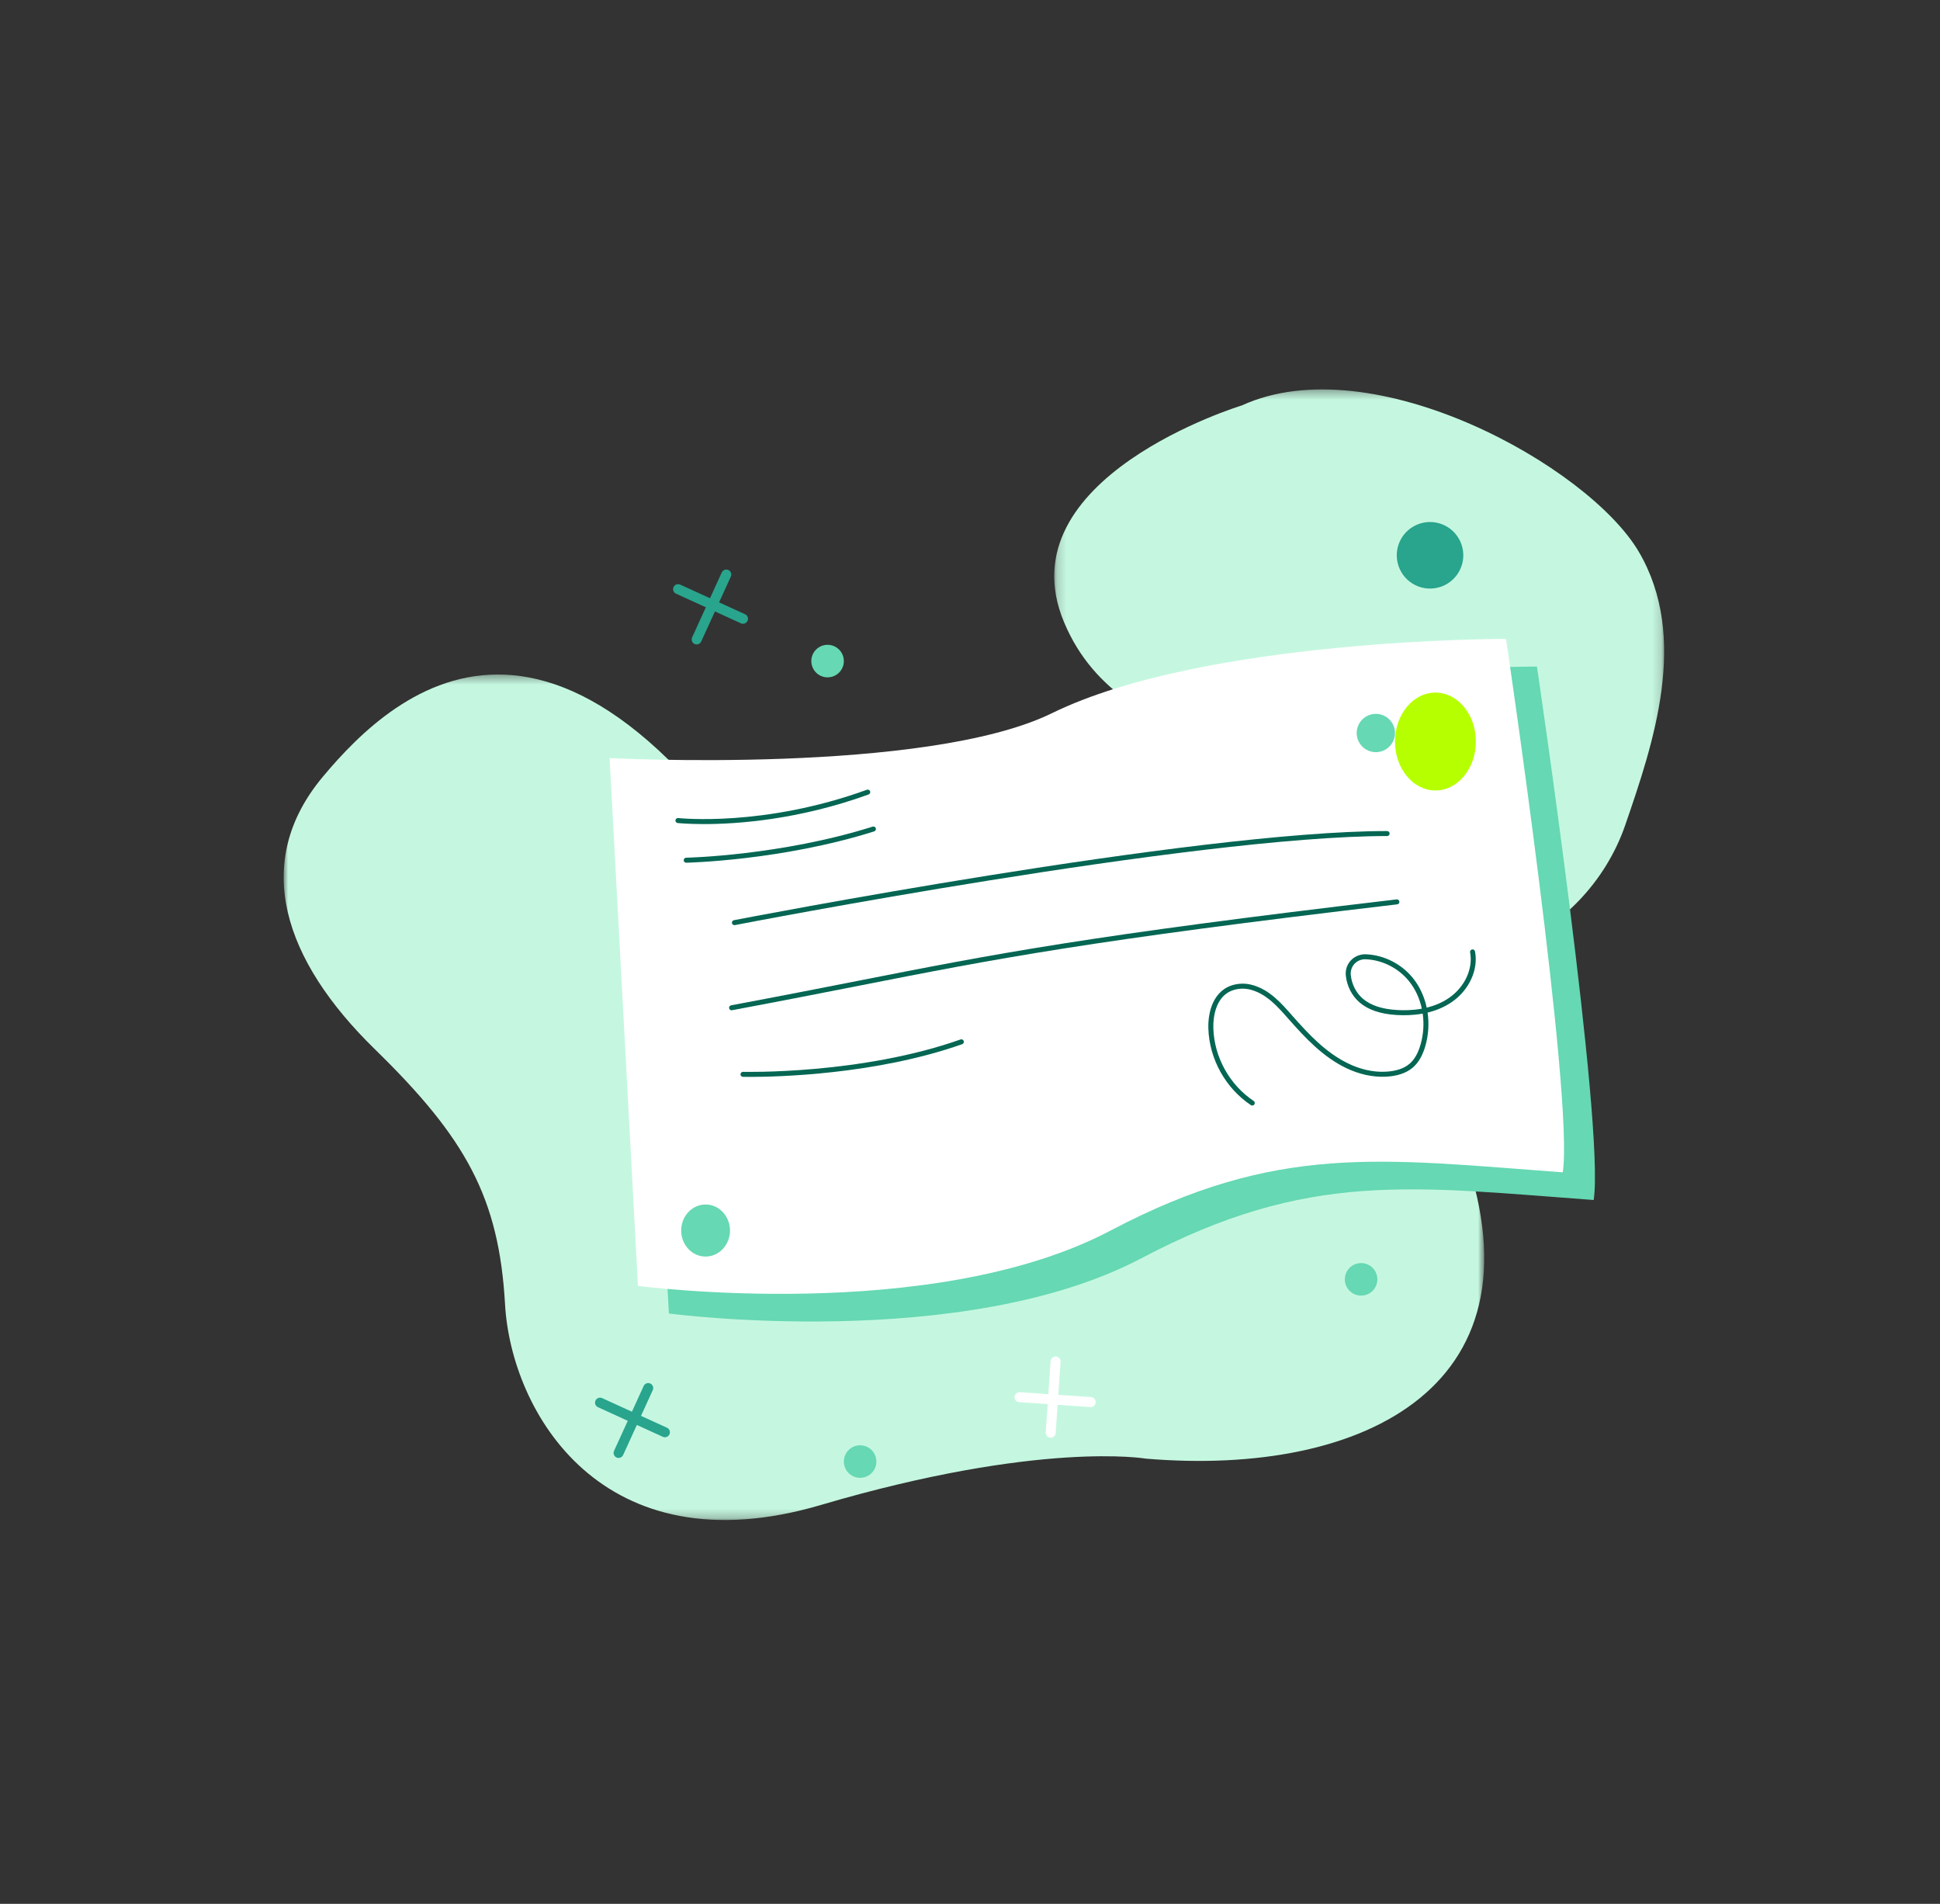 <?xml version="1.0" encoding="UTF-8"?>
<svg width="212px" height="208px" viewBox="0 0 212 208" version="1.1" xmlns="http://www.w3.org/2000/svg" xmlns:xlink="http://www.w3.org/1999/xlink">
    <rect x="0" y="0" width="212" height="208" fill="#333333" stroke="none"/>
    <title>elements/illustration/documentos/cheque</title>
    <defs>
        <polygon id="path-1" points="0.182 0.335 66.833 0.335 66.833 61.924 0.182 61.924"></polygon>
        <polygon id="path-3" points="1.64204401e-06 0.382 131.193 0.382 131.193 92.752 1.64204401e-06 92.752"></polygon>
    </defs>
    <g id="elements/illustration/documentos/cheque" stroke="none" stroke-width="1" fill="none" fill-rule="evenodd">
        <g id="documentos/cheque" transform="translate(31, 42)">
            <g id="Group-3" transform="translate(84.022, 0.211)">
                <mask id="mask-2" fill="white">
                    <use xlink:href="#path-1"></use>
                </mask>
                <g id="Clip-2"></g>
                <path d="M20.693,2.08 C20.693,2.08 -5.348,9.991 1.254,25.762 C7.858,41.533 28.379,37.232 35.857,55.521 C42.419,67.919 58.203,60.634 62.578,47.939 C65.671,38.963 69.576,27.447 64.063,18.071 C58.551,8.695 34.951,-4.431 20.693,2.08" id="Fill-1" fill="#C5F7E0" mask="url(#mask-2)"></path>
            </g>
            <g id="Group-6" transform="translate(0, 31.31)">
                <mask id="mask-4" fill="white">
                    <use xlink:href="#path-3"></use>
                </mask>
                <g id="Clip-5"></g>
                <path d="M94.216,86.048 C94.216,86.048 82.68,84.049 58.704,91.11 C34.727,98.172 24.856,80.881 24.192,69.205 C23.528,57.529 19.921,51.036 9.969,41.324 C0.016,31.613 -3.585,20.956 4.282,11.547 C12.15,2.137 31.365,-15.856 58.8,32.802 C68.202,44.834 90.134,36.063 90.134,36.063 C90.134,36.063 118.691,25.186 128.616,51.557 C138.541,77.928 118.246,88.068 94.216,86.048" id="Fill-4" fill="#C5F7E0" mask="url(#mask-4)"></path>
            </g>
            <path d="M38.994,43.842 C38.994,43.842 73.589,45.665 87.344,38.934 C104.052,30.757 136.955,30.822 136.955,30.822 C136.955,30.822 144.395,81.042 143.155,89.102 C123.249,87.638 111.944,85.862 93.743,95.458 C74.19,105.768 42.094,101.502 42.094,101.502 L38.994,43.842 Z" id="Fill-7" fill="#66D8B3"></path>
            <path d="M35.617,40.82 C35.617,40.82 70.212,42.643 83.966,35.912 C100.675,27.736 133.578,27.8 133.578,27.8 C133.578,27.8 141.018,78.02 139.778,86.08 C119.872,84.615 108.566,82.841 90.365,92.437 C70.813,102.747 38.717,98.481 38.717,98.481 L35.617,40.82 Z" id="Fill-9" fill="#FFFFFF"></path>
            <path d="M45.928,48.032 C44.128,48.032 43.083,47.918 43.052,47.915 C42.902,47.898 42.795,47.762 42.812,47.612 C42.83,47.463 42.969,47.36 43.115,47.373 C43.206,47.384 52.433,48.381 63.734,44.283 C63.876,44.232 64.032,44.305 64.083,44.447 C64.135,44.588 64.061,44.745 63.92,44.796 C56.275,47.568 49.562,48.032 45.928,48.032" id="Fill-11" fill="#046653"></path>
            <path d="M43.987,52.253 C43.839,52.253 43.716,52.134 43.714,51.985 C43.711,51.834 43.831,51.71 43.981,51.707 C44.084,51.705 54.336,51.475 64.365,48.31 C64.509,48.265 64.662,48.344 64.707,48.488 C64.752,48.632 64.672,48.785 64.528,48.83 C54.423,52.02 44.095,52.251 43.992,52.253 L43.987,52.253 Z" id="Fill-13" fill="#046653"></path>
            <path d="M49.256,59.073 C49.128,59.073 49.014,58.982 48.989,58.852 C48.96,58.704 49.057,58.561 49.204,58.532 C49.705,58.435 99.471,48.793 120.583,48.793 C120.734,48.793 120.856,48.915 120.856,49.066 C120.856,49.217 120.734,49.339 120.583,49.339 C99.523,49.339 49.809,58.971 49.309,59.068 C49.291,59.071 49.274,59.073 49.256,59.073" id="Fill-15" fill="#046653"></path>
            <path d="M48.946,68.373 C48.818,68.373 48.703,68.281 48.679,68.15 C48.651,68.002 48.748,67.86 48.896,67.832 C54.286,66.823 58.796,65.935 62.776,65.153 C77.786,62.199 87.703,60.248 121.618,56.261 C121.768,56.241 121.903,56.35 121.92,56.499 C121.938,56.649 121.832,56.784 121.682,56.802 C87.788,60.788 77.88,62.737 62.881,65.688 C58.9,66.471 54.389,67.359 48.997,68.368 C48.98,68.371 48.963,68.373 48.946,68.373" id="Fill-17" fill="#046653"></path>
            <path d="M50.961,75.653 C50.475,75.653 50.204,75.646 50.186,75.646 C50.035,75.641 49.916,75.516 49.92,75.366 C49.925,75.215 50.048,75.096 50.2,75.1 C50.328,75.103 63.077,75.409 73.966,71.563 C74.109,71.512 74.264,71.587 74.314,71.729 C74.365,71.871 74.29,72.027 74.148,72.077 C64.714,75.409 53.907,75.653 50.961,75.653" id="Fill-19" fill="#046653"></path>
            <path d="M118.175,62.8 C117.734,62.8 117.317,62.979 117.02,63.296 C116.711,63.626 116.563,64.078 116.612,64.534 C116.719,65.542 117.198,66.479 117.924,67.102 C118.783,67.838 120.007,68.245 121.666,68.346 C122.446,68.393 123.394,68.38 124.376,68.201 C124.143,67.11 123.683,66.09 123.013,65.243 C121.859,63.785 120.074,62.872 118.238,62.802 C118.217,62.801 118.196,62.8 118.175,62.8 M105.846,78.78 C105.795,78.78 105.742,78.765 105.695,78.734 C102.929,76.894 101.148,73.687 101.047,70.366 C100.981,68.176 101.834,65.742 104.428,65.483 C104.922,65.432 105.437,65.485 105.953,65.639 C107.766,66.182 108.975,67.554 110.143,68.879 L110.211,68.956 C112.051,71.043 113.904,73.013 116.33,74.189 C117.654,74.831 119.046,75.143 120.353,75.088 C121.496,75.042 122.389,74.757 123.006,74.242 C123.561,73.778 123.966,73.074 124.245,72.088 C124.558,70.985 124.627,69.836 124.471,68.738 C123.439,68.926 122.448,68.94 121.633,68.891 C119.851,68.783 118.522,68.333 117.57,67.516 C116.738,66.803 116.192,65.737 116.069,64.591 C116.004,63.977 116.205,63.369 116.621,62.924 C117.04,62.475 117.638,62.239 118.259,62.256 C120.252,62.333 122.189,63.323 123.44,64.904 C124.163,65.816 124.659,66.915 124.909,68.088 C125.74,67.884 126.579,67.55 127.344,67.024 C129.064,65.839 129.991,63.839 129.652,62.047 C129.624,61.899 129.721,61.757 129.87,61.728 C130.014,61.701 130.16,61.797 130.188,61.946 C130.568,63.947 129.548,66.168 127.652,67.473 C126.818,68.048 125.905,68.408 125.005,68.626 C125.179,69.809 125.107,71.049 124.771,72.237 C124.461,73.331 123.997,74.124 123.355,74.661 C122.644,75.254 121.642,75.581 120.376,75.634 C118.974,75.686 117.497,75.361 116.092,74.68 C113.574,73.46 111.68,71.447 109.801,69.317 L109.734,69.24 C108.616,67.972 107.46,66.66 105.796,66.162 C105.35,66.029 104.91,65.984 104.482,66.025 C101.687,66.305 101.565,69.406 101.593,70.35 C101.688,73.497 103.376,76.536 105.998,78.28 C106.123,78.363 106.157,78.533 106.073,78.658 C106.022,78.737 105.934,78.78 105.846,78.78" id="Fill-21" fill="#046653"></path>
            <path d="M130.278,39.013 C130.278,41.966 128.3,44.36 125.86,44.36 C123.421,44.36 121.443,41.966 121.443,39.013 C121.443,36.06 123.421,33.665 125.86,33.665 C128.3,33.665 130.278,36.06 130.278,39.013" id="Fill-23" fill="#B6FF00"></path>
            <path d="M121.443,38.083 C121.443,39.238 120.505,40.175 119.35,40.175 C118.194,40.175 117.257,39.238 117.257,38.083 C117.257,36.927 118.194,35.99 119.35,35.99 C120.505,35.99 121.443,36.927 121.443,38.083" id="Fill-25" fill="#66D8B3"></path>
            <path d="M48.772,92.437 C48.772,94.008 47.578,95.281 46.105,95.281 C44.633,95.281 43.439,94.008 43.439,92.437 C43.439,90.866 44.633,89.593 46.105,89.593 C47.578,89.593 48.772,90.866 48.772,92.437" id="Fill-27" fill="#66D8B3"></path>
            <path d="M83.819,115.069 C83.807,115.069 83.794,115.069 83.781,115.068 C83.48,115.047 83.254,114.787 83.274,114.486 L83.81,106.708 C83.832,106.407 84.093,106.191 84.392,106.201 C84.694,106.222 84.92,106.483 84.899,106.783 L84.363,114.561 C84.343,114.849 84.103,115.069 83.819,115.069" id="Fill-29" fill="#FFFFFF"></path>
            <path d="M88.189,111.723 C88.176,111.723 88.164,111.723 88.151,111.722 L80.373,111.186 C80.072,111.166 79.845,110.905 79.866,110.604 C79.887,110.303 80.153,110.08 80.448,110.097 L88.225,110.633 C88.526,110.654 88.753,110.915 88.733,111.215 C88.712,111.503 88.473,111.723 88.189,111.723" id="Fill-31" fill="#FFFFFF"></path>
            <path d="M36.598,117.283 C36.522,117.283 36.446,117.267 36.372,117.234 C36.098,117.109 35.977,116.785 36.102,116.511 L39.339,109.419 C39.465,109.145 39.788,109.025 40.063,109.149 C40.337,109.274 40.457,109.598 40.333,109.872 L37.095,116.964 C37.003,117.165 36.805,117.283 36.598,117.283" id="Fill-33" fill="#29A48D"></path>
            <path d="M41.661,115.024 C41.585,115.024 41.509,115.008 41.435,114.975 L34.343,111.737 C34.068,111.612 33.948,111.288 34.073,111.014 C34.198,110.739 34.521,110.62 34.796,110.744 L41.888,113.982 C42.162,114.107 42.283,114.431 42.158,114.705 C42.066,114.905 41.868,115.024 41.661,115.024" id="Fill-35" fill="#29A48D"></path>
            <path d="M45.13,28.407 C45.054,28.407 44.978,28.391 44.904,28.358 C44.63,28.233 44.509,27.909 44.634,27.635 L47.872,20.543 C47.997,20.269 48.321,20.15 48.595,20.273 C48.87,20.398 48.99,20.722 48.865,20.996 L45.627,28.088 C45.535,28.289 45.337,28.407 45.13,28.407" id="Fill-37" fill="#29A48D"></path>
            <path d="M50.193,26.148 C50.117,26.148 50.041,26.132 49.967,26.099 L42.875,22.861 C42.6,22.736 42.48,22.412 42.605,22.138 C42.729,21.864 43.052,21.745 43.327,21.868 L50.42,25.106 C50.694,25.231 50.815,25.555 50.69,25.829 C50.598,26.03 50.4,26.148 50.193,26.148" id="Fill-39" fill="#29A48D"></path>
            <path d="M123.675,21.933 C121.871,21.051 121.123,18.874 122.005,17.07 C122.887,15.266 125.064,14.518 126.868,15.4 C128.672,16.282 129.42,18.459 128.538,20.263 C127.656,22.067 125.479,22.815 123.675,21.933" id="Fill-41" fill="#29A48D"></path>
            <path d="M64.769,117.678 C64.769,118.659 63.973,119.455 62.991,119.455 C62.01,119.455 61.214,118.659 61.214,117.678 C61.214,116.696 62.01,115.9 62.991,115.9 C63.973,115.9 64.769,116.696 64.769,117.678" id="Fill-43" fill="#66D8B3"></path>
            <path d="M61.214,30.224 C61.214,31.206 60.418,32.002 59.436,32.002 C58.455,32.002 57.659,31.206 57.659,30.224 C57.659,29.242 58.455,28.446 59.436,28.446 C60.418,28.446 61.214,29.242 61.214,30.224" id="Fill-45" fill="#66D8B3"></path>
            <path d="M119.516,97.769 C119.516,98.751 118.721,99.547 117.739,99.547 C116.757,99.547 115.961,98.751 115.961,97.769 C115.961,96.788 116.757,95.992 117.739,95.992 C118.721,95.992 119.516,96.788 119.516,97.769" id="Fill-47" fill="#66D8B3"></path>
        </g>
    </g>
</svg>